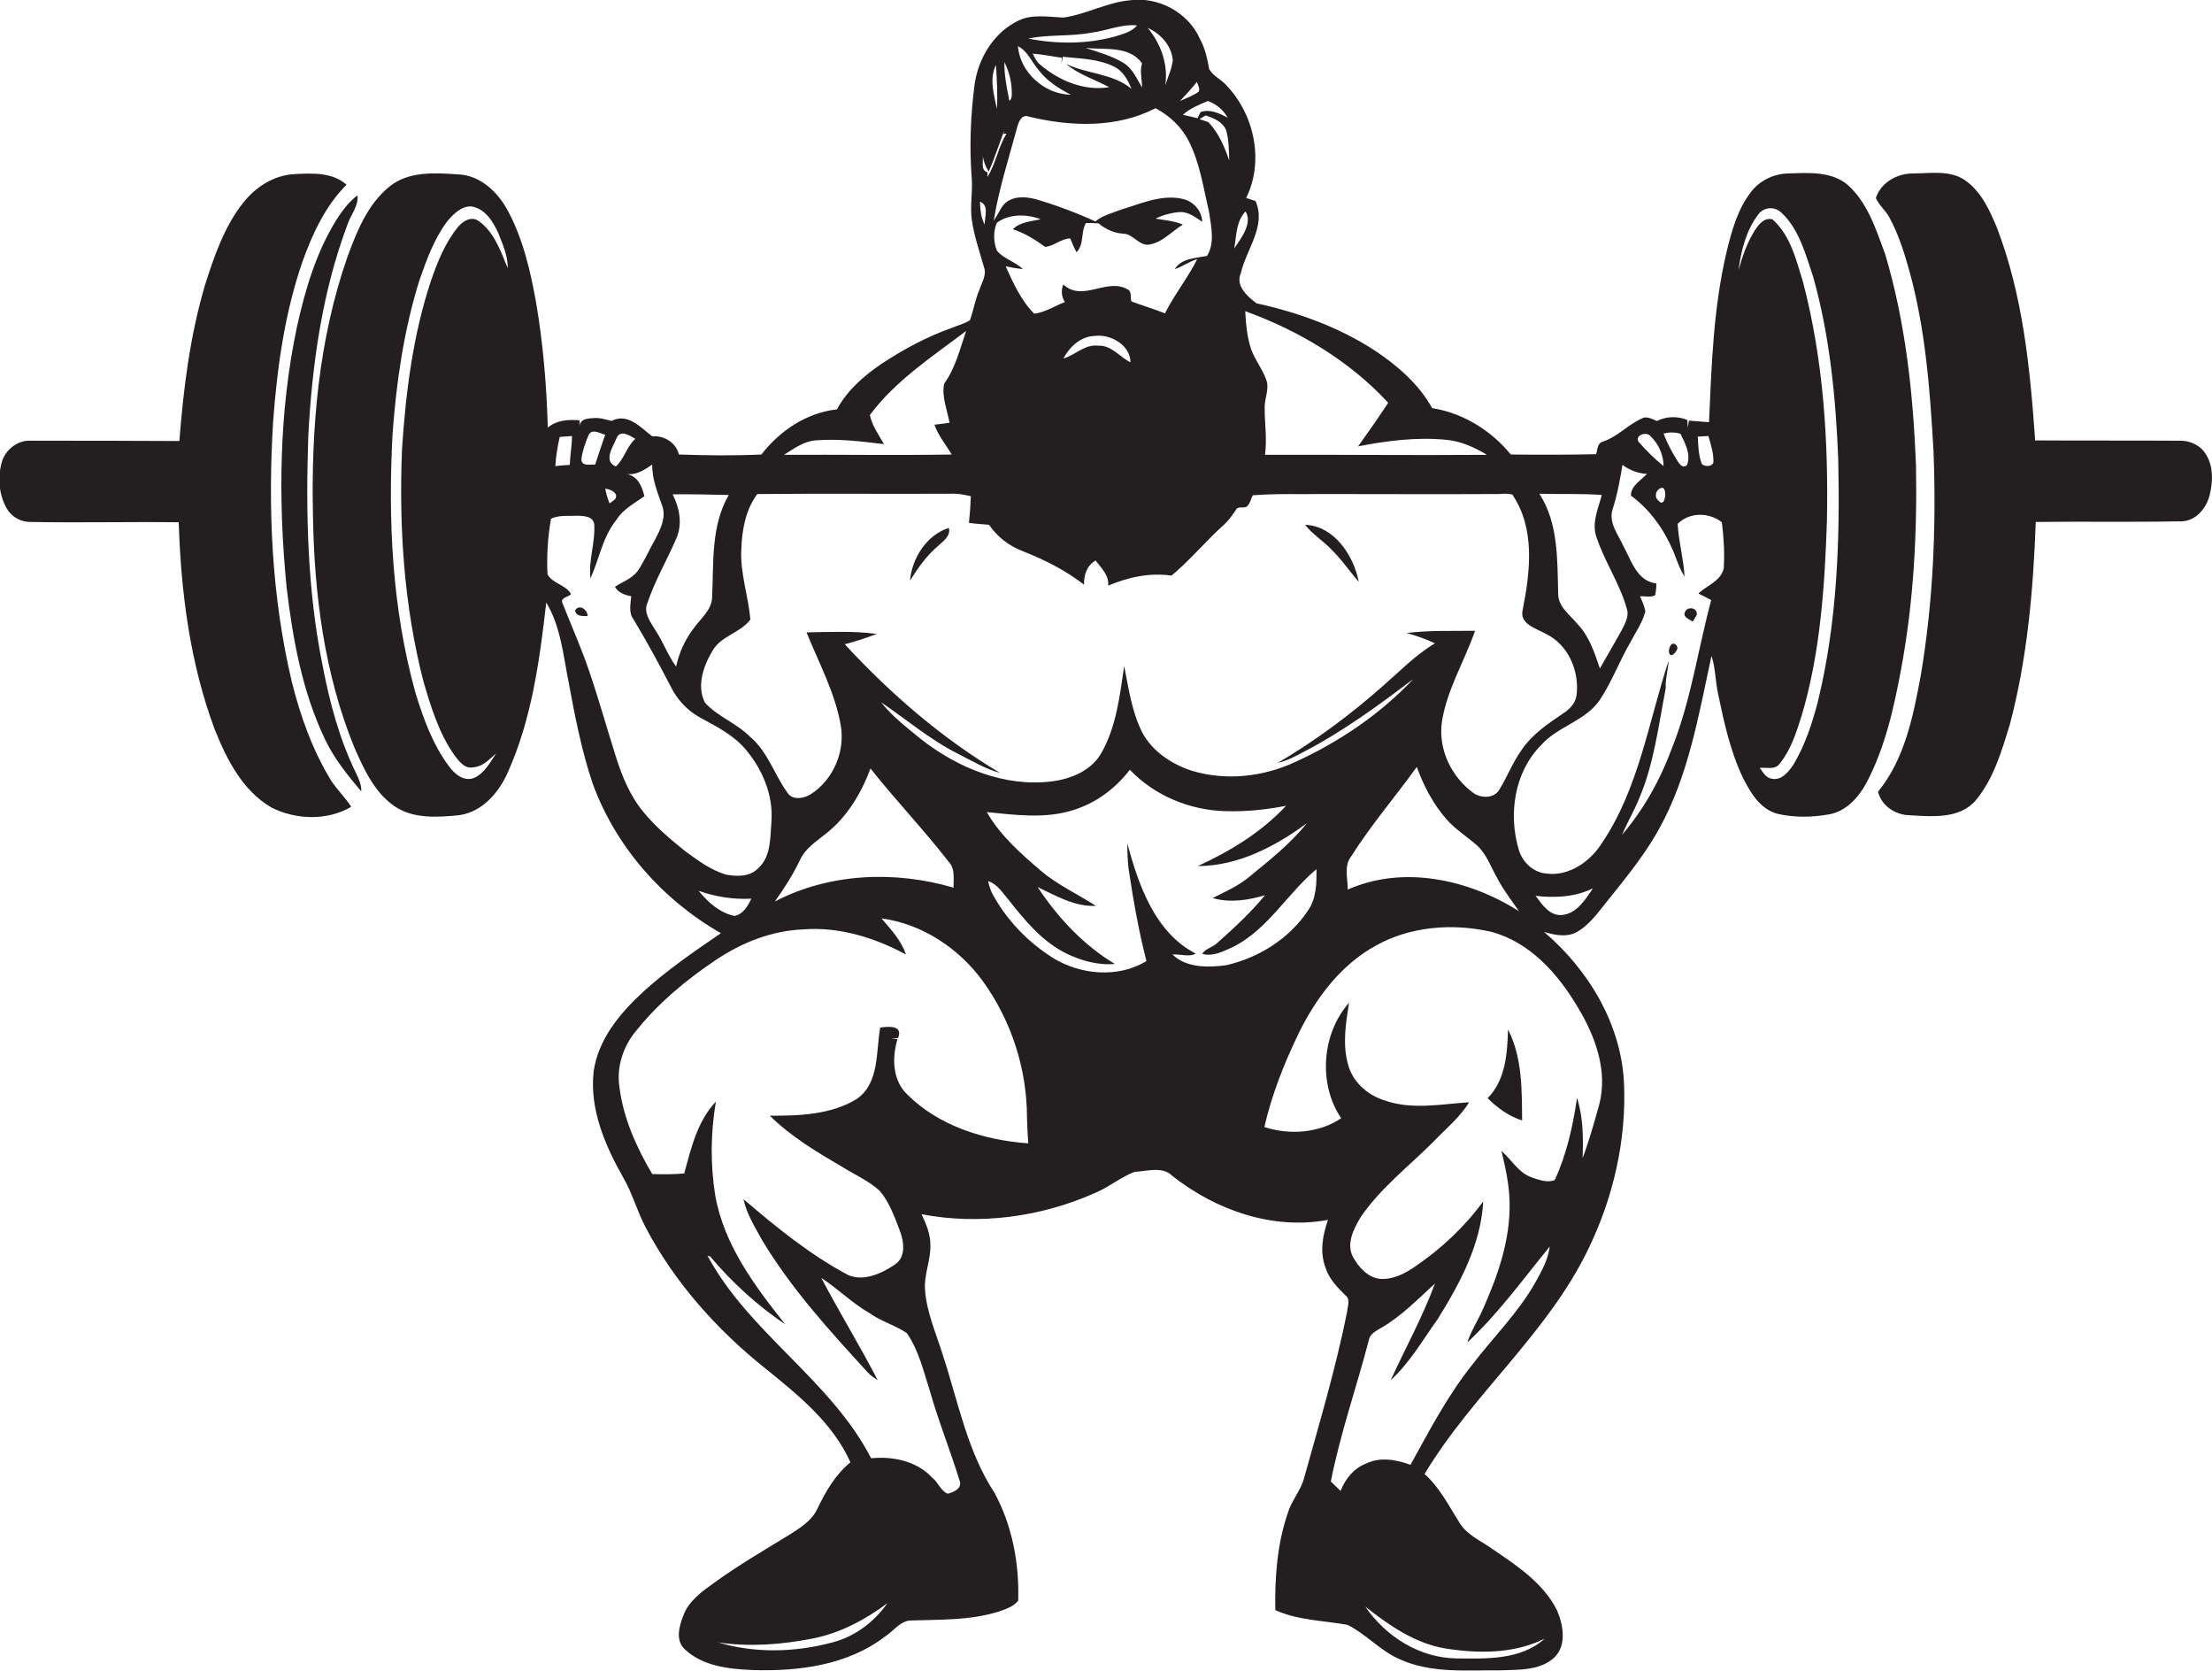 <?xml version="1.0" encoding="utf-8"?>
<!-- Generator: Adobe Illustrator 19.2.0, SVG Export Plug-In . SVG Version: 6.00 Build 0)  -->
<svg version="1.1" id="Layer_1" xmlns="http://www.w3.org/2000/svg" xmlns:xlink="http://www.w3.org/1999/xlink" x="0px" y="0px"
	 viewBox="0 0 705.4 532.6" enable-background="new 0 0 705.4 532.6" xml:space="preserve">
<g>
	<path fill="#231F20" d="M611,148.2c-0.9-22.6-3.3-45.3-9.8-67.1c-2.9-7.8-5.5-16.3-11.9-22.1c-5.3-4.5-12.7-3.9-19.1-3.7
		c-4.6,0.1-9.1,2.3-11.8,5.9c-4.3,5.5-6.2,12.5-7.8,19.1c-4.2,17.8-4.8,36.1-5.6,54.3c-2.1-0.2-4.3-0.3-6.4-0.5
		c-0.1,0.6-0.3,1.7-0.3,2.3c-0.1-0.6-0.2-1.9-0.2-2.5c-3.1-1.3-6.7-1.2-9.7,0.3c-1.5-0.5-3.2-1.7-4.8-0.8c-4.5,2-7.8,5.9-12.5,7.4
		c-1.8,0.5-1.6,2.6-2.1,4c-9.1,0.2-18.1,0.2-27.2,0.1c-6.3-7.7-15.2-13.2-25.1-14.8c-4.2-7.6-11-13.5-18.2-18.3
		c-11.5-7.5-24.5-12.2-37.8-15.1c-2.9-2.2-6.8-5.6-5-9.6c1.7-7.6,8.2-15,4.7-23c-1-0.3-2-0.7-3-1c5.8-11.7,2.6-26.6-6.3-35.9
		c-1.7-1.9-4.3-3-5.5-5.2c-0.6-3.3-1.3-6.6-2.9-9.5c-3.7-8.5-13.3-13.7-22.5-12.4c-7.3,0.7-13.9,4.5-21.1,5.5
		c-4.8-0.2-9.9-1.2-14.4,1c-7.8,3.8-12.7,11.9-13.9,20.3c-1.3,10-1.7,20.1-0.9,30.1c0.3,4.3-0.6,8.7,0,13c0.7,5.2,2.5,10.2,3.9,15.2
		c0.9,2.5-0.7,4.8-1.4,7c-1.4,3.2-1.9,6.6-3.1,9.9c-1.7,1.1-3.8,1.6-5.7,2.4c-7.9,2.8-15.4,6.8-22.5,11.5
		c-5.6,3.8-10.9,8.4-14.2,14.5c-9.7,1.1-18.2,6.8-24.1,14.4c-8.8,0.4-17.5,0.3-26.3,0c-0.9-3.8-4.7-6.1-8.5-5.8
		c-3.7-2.8-7.8-7.6-13-4.9c-1.9-0.5-3.8-1.1-5.8-0.9c-1.9,0.1-4.6,0.3-4.2,3c-0.1-0.8-0.1-1.5-0.2-2.3c-3.5-0.3-7.2-0.1-10.1,2.3
		c-0.4-13.5-1.5-26.9-3.8-40.2c-1.8-10-4.2-20.2-9.1-29.2c-3.2-5.8-8.7-11-15.6-11.3c-7.4-0.5-15.8-1.1-21.9,3.8
		c-7,5.6-10.5,14.3-13.5,22.5c-9.2,26.3-11.6,54.6-11,82.3c0.4,25.1,3.6,50.6,13.2,74.1c3,6.8,6.3,14.1,12.5,18.5
		c6,4.3,13.8,3.8,20.8,3.1c7.5-1,12.8-7.2,15.7-13.8c7.6-17,10.1-35.7,12.2-54c4.6,7.6,5.4,16.7,7.1,25.2c2,10.8,4.1,21.7,7.6,32.2
		c7.3,20.3,22.4,37.4,41,48c-8.5,5.8-17.1,11.7-24.8,18.7c-7.4,6.8-14.4,15.2-15.8,25.5c-1.3,12,3.7,23.6,9.5,33.8
		c2.9,5,4.4,10.7,7.1,15.8c9.2,17.5,22.7,32.6,38.1,44.9c10.5,8.5,21.6,17.4,27.2,30c-4.8,3.9-7.9,9.3-10.5,14.7
		c-1.8,4-5.7,6.3-9.3,8.6c-7.9,4.8-15.9,9.5-23.4,14.9c-4,2.9-8.4,5.9-10.1,10.7c-1.3,3.3-2.6,7.9,0.5,10.7
		c5.7,5.4,14.1,6.3,21.5,6.6c14.7,0.5,30.5-1.5,42.5-10.8c2.7-1.7,4.8-5.1,8.4-5c9.2-0.3,18.6,0,27.6-2.8c2.3-0.8,4.8-1.6,6.3-3.5
		c0.4-11.8-1.9-23.9-7.5-34.3c-8.7-13.2-11.6-29-16.5-43.9c-2.1-6.9-5.2-13.6-5.7-20.9c-0.4-4.8,1.8-9.3,1.7-14
		c0.1-3.6-1.3-6.9-2.8-10.1c18.4,3.5,38,0.9,55.1-6.7c4.5-1.8,8.3-5.1,12.8-6.8c4-0.2,8.9-1.9,12.1,1.3c13.8,10.9,32,17.3,49.6,14
		c-1.7,4.8-2.7,10.3-0.8,15.2c1.1,3.6,3.8,6.3,6.3,8.8c1.8,1.3,0.7,3.5,0.6,5.3c-3.6,17.9-8.8,35.4-13.7,52.9c-1,4-4,7.2-5.2,11.2
		c-3.4,9.9-4.2,20.5-4,31c7.3,3.3,15.3,3.3,23,4.7c5.9,2.9,10.3,8.1,16.3,10.8c10.2,4.8,21.7,3.6,32.6,3.7
		c5.8-0.2,12.7,0.1,17.2-4.2c3.9-4,2.7-10.3,0.7-15c-4.4-8.7-12.8-14.2-20.6-19.5c-3.6-2.6-8.1-4.4-10.5-8.4
		c-3.4-5.4-6.3-11.2-11.1-15.5c15.3-25.5,39.4-44.9,52.3-71.9c7.9-16.3,12.1-34.6,11.3-52.7c-0.9-18.9-11.4-36.2-25.5-48.2
		c3.1,0.9,6.6,1.7,9.7,0.4c2.8-1.3,5-3.6,7-5.9c6.9-8.8,14.4-17.3,19.9-27.2c9.5-17,12.7-36.5,16.8-55.3c1.3,3.9,1.2,8.1,2.1,12.1
		c1.9,9.1,3.9,18.4,8,26.9c2.4,4.7,5.4,9.8,10.8,11.3c5.4,1.3,11.2,1.2,16.7,0.2c5.4-1,9.3-5.4,11.8-10c6-11.4,8.8-24,11.1-36.5
		C610.3,191.6,611.4,169.9,611,148.2z M135,217.1c2.4,8.2,4.9,16.5,9.8,23.5c1.5,2,3.4,4.7,6.3,4c3-0.3,5-2.6,7.1-4.4
		c-1.9,2.9-3.7,6.3-7,7.8c-3.3,1.3-6.3-1.3-8.1-3.8c-5.1-6.9-8.1-15.1-10.6-23.3c-7.5-26.9-8.8-55.1-7.3-82.8
		c1.2-16.4,3.6-32.8,8.5-48.6c2.3-6.6,4.7-13.3,8.9-18.9c1.9-2.3,4.4-4.8,7.5-4.8c4.5,0.5,7.1,4.8,8.8,8.5c1.4,3.6,3.1,7.3,3,11.2
		c-2.2-5.4-4.3-11.5-9.2-15c-2.3-1.7-5-0.1-6.6,1.8c-4.1,5-6.5,11-8.6,17c-5.8,17.4-8.1,35.7-9.3,53.9
		C127.2,167.9,128.8,193,135,217.1z M544.8,139c0.8,2.8,1.7,5.5,1.6,8.4c-0.4,1.5-2.9,1.4-3.7,0.5c-1.1-2.8-1.1-5.8-1.3-8.7
		C542.5,139.1,543.7,139.1,544.8,139z M535.9,138.3c1.5,3,3.4,6.6,2.1,9.9c-1.3,1.4-2.6-0.4-3.2-1.5c-1.7-2.7-3.2-5.5-4.3-8.5
		C532.2,137.8,534.1,137.7,535.9,138.3z M528.9,159.6c-1.5-1.1-0.9-3.5,0.8-4C531.9,154.6,531.2,162.5,528.9,159.6z M526.3,139
		c2.6,2.5,4.2,6,4.2,9.6c-2.9-2.4-5.6-5-8-7.8C521.3,138.7,525.1,137.5,526.3,139z M510.8,157.8c-1.1,4.3-3.3,8.9-1.7,13.4
		c2.6,7.9,7.5,14.9,9.7,22.9c0.8,2.5-0.7,4.9-1.8,7.1c-2.3,4-4.5,8-6.8,11.9c-1.7-4.9-3.3-10.1-7-14c-2.4-3-6.4-5.6-6.3-9.9
		c-0.3-10.7,0.1-22.4-6-31.8C497.6,157.6,504.3,157.3,510.8,157.8z M442.7,128.4c-3.1,4.7-6.3,9.3-9.6,13.9c9.2-1.8,18.6-3,28-2.1
		c4.7,0.4,9.1,2.4,13.1,4.8c-23.6,0.2-47.2-0.1-70.8,0c0.7-5-0.1-9.9-0.1-14.9c-0.1-3.1,1.7-6.3,0.4-9.3c-1.2-3.3-3.5-6.1-4.7-9.4
		c-1.3-3.9-1.7-8.1-1.9-12.2C414.2,105.4,430.3,115,442.7,128.4z M397.2,67.4c2.3,3.8-1.4,8.5-3.6,11.8
		C394.3,75.1,394.2,70.5,397.2,67.4z M385.2,32.2c2.7,1,4.9,2.8,6.3,5.3c-2.7-1.4-5.6-2.8-8.6-1.8c-0.3,0.5-0.8,1.5-1,2
		c-1.6-0.4-3.2-0.8-4.7-1.1C379.4,34.6,382.3,33.4,385.2,32.2z M392,51.2c-1.5-4.4-3.4-8.9-6.7-12.3c-0.7-0.2-2.1-0.7-2.8-0.9
		c0.6-0.4,1.3-0.8,2-1.2c2.6,0.9,5.4,2,6.5,4.7C391.9,44.6,391.9,48,392,51.2z M381.7,26.1c0.3,1,1,2,0.6,3.1c-1.8,1.3-4,2.1-6,3
		C378.2,30.2,380,28.2,381.7,26.1z M374,19.2c-0.3,2.8-1.6,5.4-2.4,8c1-6.6-1.4-13.3-5.6-18.3C370.1,10.7,373.6,14.5,374,19.2z
		 M364.2,20.2c-0.8,2.5,0,5.1,0,7.7c-1.7-2.8-3-6.1-6-7.9c-3.7-2.2-7.9-3.4-12-4.7C352.3,15.9,360.2,14.5,364.2,20.2z M353.7,27.8
		c-8,1.3-16-2.1-22-7.2c-1.2-0.9-1.7-2.3-2.4-3.5c3.1,0.2,6.2,0.9,9.3,1.3c0,0.5-0.1,1.5-0.1,2c0.1-0.6,0.3-1.7,0.4-2.3
		c5.5,0.6,11.2,0.6,16.3,3.1c2.9,1.4,4.5,4.3,5.6,7.1c-5.9-4.9-14.1-4.7-20.8-7.9C344,23.8,349.1,25.3,353.7,27.8z M348.1,10.4
		c4.9-0.6,9.5-2.8,14.5-2.3c-1.7,2.1-4.5,2.7-6.9,3.5c-9,2.5-18.6,2.5-27.8,0.7C334.6,10.9,341.5,11.7,348.1,10.4z M331.1,22.2
		c2.7,3.6,6.5,6,10.4,8c-8.4-0.1-16.2-7.1-16.9-15.5C327.7,16.3,329,19.7,331.1,22.2z M328.2,37.2c13.3,3.2,27.9,3.7,40.3-2.7
		c4.5,2.4,8.4,6,10.7,10.7c3.5,7,4.6,14.9,6.4,22.5c0.6,4.5,1.9,9.8-0.7,13.9c-3.6,0.7-8.1,0.7-10.3,4.2c2.5-0.8,4.6-2.4,7.2-3.2
		c-3,6-7.3,11.3-10.3,17.3c-3.5-1.4-7.2-2.5-10.7-3.8c-0.4-1.3,0.2-3.3-1.3-3.9c-6.6-3.7-14.3,4.2-20.4-1.5
		c-0.8,1.9-0.6,3.9,0.5,5.6c-3.2,1.2-6.3,3.3-9.8,3.7c-4.2-4.2-6.7-9.8-9.1-15.1c1.8,0.4,3.6,0.7,5.5,0.9c-2.4-2.4-6.1-3.2-8.3-5.9
		c-1.1-2.7-1.2-6.2,0-8.9c4-2.9,9.5-2.8,14-1.1c-3,0.7-6.6,0.8-8.9,3.2c3.8,1.2,7.1,3.3,10.3,5.6c2.8-0.2,5-2.6,8-2.7
		c0.6,1.5,1.2,3,2,4.4c2.5-2.5,1.3-6.4,3-9.3c1.3,0,2.7,0,4,0.1c2.3,1.9,5.1,3.2,8.1,3.3c3,0.2,4.8,3.8,7.9,3.5
		c4.3-0.6,7.3-4.2,10.9-6.4c-2.8-1.2-5.8-1.4-8.7-1.9c2.4-1.2,5.1-1.9,7.8-2.1c2.7-0.1,4.9,1.7,7.1,3.1c-0.2-3.6-2.8-6.5-6.3-7.3
		c-6.7-1.5-13.2,1.5-19.5,3.4c-2.8,1.1-5.9,1.8-8.3,3.8c-6.1-2.8-12.5-5.2-19-7.1c-3.4-0.9-7.6-1.1-10.2,1.7c-1.3,1.6-2,3.5-3.2,5.1
		c1.6-9.9,4.7-19.5,7.3-29.1C324.7,39.2,325.6,36.2,328.2,37.2z M360.5,115.5c-3.5-1.7-6-5.5-10.3-5.3c-4.3-0.5-7.3,3-11.1,4.1
		c2-3.7,5.5-7.1,10-7.2C354.2,106.4,360.5,110.1,360.5,115.5z M322.6,28.1c0,1.4,0.4,3.1-0.7,4.1c-0.8-4.1-1.7-8.2-1.6-12.4
		C321.6,22.4,322.4,25.2,322.6,28.1z M317.6,20.7c0.3,4.7,0.6,9.3,0.3,14C317,30.2,315.4,25.2,317.6,20.7z M315.3,54.7
		c1.9-4.3,3.3-8.8,5-13.2l-0.3,1.2l1-0.1c-2.7,4.3-3.4,9.5-6.1,13.8c0-0.4,0-1.2,0-1.5c-2.2-0.5-1.3-3.4-1.5-5.1
		C313.7,51.5,314.3,53.2,315.3,54.7z M314,71.6c-1.2-2.3-1.4-4.8-1.5-7.3C315.5,65.4,314,69.2,314,71.6z M260,140.4
		c7.3-0.6,14.6,0.3,21.9,1.2c-1.7-3-3.8-5.9-4.5-9.3c8.2-11,19.9-18.6,30.7-26.8c-2,5.8-3.4,11.8-7,16.8c-0.9,4.1,1,8.4,1.7,12.5
		c-1.6,0.2-3.2,0.4-4.8,0.6c1.2,3.5,3.6,6.3,5.5,9.5c-17.8,0.3-35.6,0-53.5,0.1C253.2,143,256.3,140.7,260,140.4z M236.4,175.2
		c0.2-6.1,1.3-12.6,5.1-17.7c20.6-0.2,41.2,0,61.8-0.1c2.1-0.1,4.2,0.3,6.3,0.8c-0.1,2.8-0.3,5.6-0.6,8.5c2.1,0.3,4.2,0.4,6.4,0.6
		c2.6,3.8,6.3,6.7,10.7,8.4c6.9,2.7,13.7,6.1,19.6,10.7c-0.1-3,0.9-6.2,3.7-7.7c1.8,2.4,4.3,4.7,4,8c6.4-2.7,13.3-4.2,20.2-3.2
		c6-5,11-11.1,16.9-16.4c1.4-1.3,2.5-2.9,3.6-4.5c0.6-1.5,2.6-0.3,3.6-1.2c1-0.9,1.2-2.4,1.8-3.5c7.7-0.6,15.4-0.3,23.1-0.4
		c18,0,36,0.1,54,0c1.9,0.1,3.8-0.4,5.7,0.2c7.3,10.8,5.7,24.5,3.3,36.6c-1.2,4.7,4.3,6,7.4,7.8c7.1,3.4,10.6,11.7,9.8,19.2
		c-0.2,2.6-2,4.6-4.1,6c-4.9,3.3-10,6.7-13.4,11.7c-2.9,4-4.6,8.6-7.2,12.8c-1.7,2.8-5.7,2.7-8.1,1.1c-7.1-5.1-11.4-13.9-10.2-22.7
		c1.6-10.3,7.2-19.4,10.6-29.1c-7.3,0.1-14.6-0.2-21.8,0.7c3.1,0.9,6.1,1.9,9,3.3c-6.2,3.7-11.2,8.9-16.6,13.6
		c-10.4,9.2-21.6,17.5-33.5,24.5c3.2-0.7,6.1-2.4,9-3.9c12.2-6.4,23.3-14.6,34.2-22.8c-10.6,11.2-23.6,20-37.6,26.4
		c-10.3,4.8-22.2,6.1-33.1,2.8c-6.4-2.1-12.6-6.2-15.8-12.3c-3.3-6.6-4.3-14-5.7-21.1c-1.4,9.5-2.5,19.4-7.3,27.8
		c-3.2,5.6-9.6,8.2-15.7,9c-15,1.9-29.9-4.2-41.6-13.3c-4.5-3.7-9.3-7.3-12.9-11.9c8.1,5.5,15.7,12,24.5,16.4
		c4.4,2.2,8.6,4.8,13.4,6.1c-18.5-11-34.9-25.2-49.5-41c3.4-0.9,6.8-2,10.2-3.3c-7.4-1-14.9-0.6-22.4-0.5
		c3.9,9.7,9.1,19.2,10.9,29.6c1.5,8.4-2.4,17.5-9.7,22.1c-2.2,1.3-5.7,1.9-7.3-0.6c-4.2-5.8-6.3-13.2-12-17.9
		c-4.3-4.3-10.2-6.3-14.3-10.8c-2.7-5.3-0.5-11.7,2.4-16.5c2.7-4.8,8.9-5.7,12.1-10C238.6,189.8,236,182.7,236.4,175.2z
		 M484.4,290.5c-15.9-10.1-36.8-14.8-54.6-6.9c0-3.5-1.3-7.6,1.1-10.6c6.3-10,14-18.9,20.9-28.5c2.2,6,5.2,11.8,9.5,16.7
		c2.8,3.2,6.5,5.5,9.7,8.3c3.1,2.8,4.4,6.9,6.5,10.5C479.4,283.7,482,287,484.4,290.5z M304.1,283c-18.6-5.5-39.6-4.7-57,4.4
		c3-4.2,5.8-8.6,8-13.2c1.6-3.6,5-5.8,8-8.2c6.9-5.3,11.5-13,14.5-21c8,10.1,17,19.5,24.9,29.7C304.7,277,304,280.2,304.1,283z
		 M214.5,157.6c6-0.1,11.9,0.1,17.9,0.2c-5.7,9.8-4.8,21.5-5.3,32.4c0,4.2-3.6,6.9-5.8,10c-2.8,3.6-4.7,7.8-5.7,12.3
		c-2.7-3.7-4.2-8.1-6.8-11.9c-1.4-2.4-3.6-5.2-2.4-8.2c2.4-7.2,6.3-13.8,9.3-20.8C217.7,167,216.7,161.9,214.5,157.6z M196.7,139.5
		c1.2-2.6,4.2-0.6,5.9,0.4c-2.8,2.5-3.5,6.4-6.2,8.8C192.2,147,195.6,142.3,196.7,139.5z M196.2,159.1c-0.4,0.3-1.3,1-1.8,1.4
		c-0.6-1.5-1.1-3.1-1.4-4.7C194.5,155.9,197.4,157.1,196.2,159.1z M187.8,138.5c1.2-1.9,3.6-0.3,5.2,0.1c-1.1,3.2-2.2,6.3-3.2,9.5
		c-1.7-0.1-4.4,0.7-4.4-1.8C185.8,143.6,186.7,141,187.8,138.5z M178.5,139.3c1.3-0.1,2.6-0.2,3.9-0.3c0,3.1-0.6,6.1-0.7,9.2
		c-1.6,0.1-3.1,0.2-4.6,0.4C177.3,145.4,177.8,142.3,178.5,139.3z M205.3,259c-4.4-5.2-7-11.7-9-18.1c-2.8-8.8-5.3-17.8-8.3-26.6
		c-2.5-7.5-5.8-14.8-8.7-22.2c-0.6-1.6,2.1-1.8,2.8-2.7c-1.6-3-5.9-3.3-7.5-6.3c-0.3-5.9,0.1-11.9,1.1-17.7c2.5-1.3,5.6-0.8,8.4-1
		c2,0.1,5,0.1,5.4,2.7c0.4,5.8-1.9,11.5-1.2,17.3c2.8-6.2,3.9-13.3,8.3-18.7c2.1-3.4,5.8-5.3,8.9-7.5c-0.8-3.2-2.1-6.5-5.8-7.1
		c3.2,0.5,5.8-1.3,8.3-3c-0.1,4.6,1.7,8.9,3.2,13.2c1.3,3.7-0.6,7.5-2.3,10.7c-1.8,3.2-3.3,6.6-5.3,9.7c-1.8,2.7-5,3.7-7.5,5.4
		c1.1,1.9,3.2,2.6,5.2,3c-0.2,2.5-0.9,5.2,0.7,7.3c4.2,7,8.1,14.1,11.8,21.3c2.1,4.3,5.4,7.9,9.7,10.2c5,2.7,10.3,5.4,14.1,9.8
		c5.5,6.4,9.1,14.8,8.4,23.4c-0.4,5-0.1,10.9-4.1,14.6c-2.7,2.9-7,2.8-10.5,2.1c-4.9-1.5-9-4.6-13.1-7.6
		C213.6,267.4,209.1,263.6,205.3,259z M222.8,284c5.4,1.9,11.1,2.8,16.8,2.5c-1.1,2.3-2.6,5-5.4,5.5
		C229.5,291,225.7,287.6,222.8,284z M265.1,523.7c-11.8,3.1-24.4,3.4-36.1-0.1c10,1.5,20.2,0.7,30-1.2c8.8-1.7,16.9-6,24-11.3
		C278.7,517.2,272.4,521.9,265.1,523.7z M289.4,349c-4.8-4.5-5-11.7-3.2-17.7c-0.5,0-1.5-0.2-2-0.2c0.5,0,1.7-0.1,2.2-0.2
		c1.7-4.1-3.2-3.7-5.7-3.3c-1.4,7.7-0.2,17.6-7.4,22.7c-8.2,5.1-18.4,5.4-27.8,5.4c6.8,6.7,15.2,11.7,23.4,16.5
		c3.9,2.4,8.2,4.3,11.6,7.4c3.1,3.6,4.7,8.2,6.4,12.6c1.4,3.6,2.1,8.6-1.6,11c-4.2,2.8-9.8,5.4-14.8,3.3
		c-12.2-6.5-23-15.3-33.4-24.2c1,4.7,3.6,8.8,5.9,13c9.3,15.5,21.5,28.9,33.7,42.2c0.9,1,2.1,1.8,3.2,2.5c-5.7-11-12.2-21.6-18-32.6
		c5.4,3.5,9.9,8.1,15.5,11.3c3.7,2.6,8.1,3.8,11.8,6.3c3.9,5.7,5.4,12.5,7.5,19c2.7,9.4,6.4,18.6,9.3,28c1,2.5-2,3.8-3.8,4.2
		c-2.2-0.9-3-3.6-4.9-5.1c-4.9-5.3-12.5-6.9-19.5-6.2c-12.9-25-38.9-39.9-52.2-64.6c0.2,0.1,0.7,0.2,0.9,0.3
		c6.9,8.2,15,15.6,23.9,21.6c-9.7-12.2-19.5-25.3-22.3-41c-1.6-9.9-1.5-20.1,0.2-30c-5.9,6.2-7.9,14.8-10.1,22.9
		c-3.4,0.3-6.8,0.3-10.2,0.2c-5.1-8.6-9.3-18-10.5-28c-0.9-6.3,1.3-12.8,5.3-17.6c7.1-8.9,16-16.3,25.4-22.6
		c8.3-5.6,17.9-9.4,27.9-9.8c11.5-0.9,22.8,2.6,32.8,8c-1.5-4.5-4.8-8-7.8-11.5c13,1.7,24.8,9.6,32.4,20.1c9,12.5,14,27.9,14,43.4
		c0.1,2.7,0.2,5.5,0.4,8.2C313.9,363.5,299.5,359,289.4,349z M373.9,304.3c2.4-0.2,5.5,0.9,7.4-0.3c-13-6.7-18.2-21.8-21.8-35.1
		c0,2.7,0.1,5.4,0.4,8.1c1.5,9.9,3.2,19.7,5.7,29.4c-9.1,5.5-21,4.4-29.8-1c-8.1-5.1-14.9-12.2-19.4-20.6c-0.6-1.2-1-2.6-1.3-3.9
		c2.9,0.9,4.5,3.6,6.4,5.8c5.3,6.7,10.9,13.6,18.8,17.4c4.7,2.2,9.9,3.7,15.2,3.2c-10-6-18.2-14.8-24.6-24.5
		c5.9,2.8,11.8,6.3,18.6,6c-5.9-3.8-12.3-6.7-17.7-11.3c-6.4-5.5-12.9-11.2-17.1-18.6c9.1,0.9,18.5,2.2,27.4-0.6
		c7.3-2.2,13.6-6.9,18.2-12.9c7.9,8.3,19.3,13,30.8,13.2c6.4,0.2,12.7-0.5,19-1.7c-7.8,8.4-17.7,14.4-28.1,19.2
		c12.8,0,24.8-6.3,34.8-13.7c-5.3,6.6-12,11.9-18.5,17.2c-3.5,2.9-7.6,4.7-11.6,6.7c5.5,1.6,11.3,0.7,16.7-0.9
		c-4.5,5.5-9.8,10.4-15.1,15.1c-1.4,1.5-4,1.9-4.9,3.6c3.5,1,7.1-1,10.2-2.4c10.9-5.7,17-16.9,26.2-24.6c0.1,4.5,0,9.3-2.7,13.2
		c-5.9,8.9-15.6,15-26,17.4C385.3,308.5,378.3,308.6,373.9,304.3z M460.7,525.5c10.6,1.7,22.1,1.8,31.9-3.1
		c-7.6,6.9-18.8,6.4-28.3,6.3c-11.7-0.2-22.4-7-28.9-16.5C442.9,518.1,451,523.8,460.7,525.5z M503.2,321.2
		c5.5,9.1,9.6,20.2,6.8,30.9c-1.6,5.7-3.2,11.5-5.3,17.1c0.2-6.4,0.2-13-1.8-19.2c-1.3,9-3.3,18-7.1,26.2c-2.4,1-5.2-0.1-7.5-0.9
		c-4.1-1.5-6.3-5.6-9.5-8.4c1.3,5.4,2.5,10.8,2.6,16.3c0.3,11.8-3.6,23.1-8.3,33.7c-1.6,3.8-3.9,7.2-5.2,11.1
		c9.9-9.2,17.8-20.2,26.3-30.6c-0.5,4.1-2.5,7.7-4.5,11.3c-5.5,9.8-13.6,17.7-20.3,26.5c-7.8,9.8-13.6,20.9-19.6,31.8
		c-4.5-1.7-9.7-2.6-14.2-0.4c-3.9,1.5-6.6,4.9-8.1,8.7c-1-1-2.1-2-3.1-3c3-15.3,8.2-30,12.1-45c0.3-2.1,2.4-3,4-4
		c6.4-3.7,11.6-9.1,17.1-14.1c-3.9,10.6-9.4,20.5-14.1,30.8c6.1-5.6,10.2-12.8,15-19.5c7.1-11.4,13.8-23.9,14.5-37.5
		c-6,8.2-13.5,15.2-21.9,20.9c-3.2,2.2-7,4.1-11,3.8c-3.9-0.4-6.8-3.7-8.6-6.9c-2.3-4.3,0.2-9.1,2.5-12.9
		c6.3-9.2,15.3-16.1,23.1-23.9c3.9-4.1,8.4-7.7,11.4-12.6c-9,0.6-18.3,2.5-27-0.6c-5.5-1.7-10.4-6.1-11.7-11.8
		c-1.7-6.3-0.6-12.9,0.4-19.3c-8.7,9.8-9.9,25.9-2.5,36.8c-7.1,4.8-16.6,5.4-24.5,2.8c2.4-10.5,6.4-20.5,11.1-30.2
		c5.5-11.1,13.4-21.6,24.4-27.6c11-6.2,24.4-7.2,36.6-4.5C487.8,300.2,496.9,310.5,503.2,321.2z M498.2,291.7
		c-4,0.4-6.4-3.3-8.5-6.1c6.2,0.7,12.6,0.4,18.3-2.4C505.6,286.7,502.9,291.2,498.2,291.7z M549.7,181.1c-0.8,4.1-5.3,5.5-8.1,8.1
		c1.4,0.7,2.8,1.4,4.1,2.1c-4.2,15.6-6.4,31.8-12.4,46.9c-3.7,10.1-9,19.7-16,27.9c1.6-3.9,3.8-7.5,5.4-11.5
		c4.8-11.2,6.2-23.4,8.5-35.2c-0.2-2.9,0.8-5.8,0.9-8.7c-6.4,19.5-9.5,40.6-21.2,58c-3.7,5.9-10.4,10.7-17.7,9.8
		c-4.1-0.3-7.6-3.5-8.8-7.4c-3.5-11.4-1.5-25,7.1-33.6c5.3-6,14.1-7.6,18.7-14.4c3.8-5.7,6.2-12.3,9.7-18.3c1.7-3.3,3.9-6.3,4.8-9.9
		c-0.3-1.7-1-3.2-1.7-4.8c1.6-0.1,3.3,0.4,4.8-0.3c0.3-1.3,0.4-2.5,0.4-3.8c-6.1-0.7-7.9-7.1-10.4-11.7c-1.7-3.8-5-7.7-3.5-12.1
		c1.5-4.6,2.3-9.3,3.1-14c2.3,1.7,4.9,2.7,7.8,2.9c-1.9,2-5.2,3.9-5.1,6.9c6,4.4,10.5,10.7,13.4,17.5c1.2,2.8,2,5.7,3.7,8.3
		c-0.3-5.6-1.9-11.1-2.2-16.8c3.8-3.8,10-3.7,14.1-0.5C549.7,171.4,550,176.3,549.7,181.1z M579.7,223.7c-1.8,7-4.1,13.9-7.8,20.1
		c-1.5,2.2-3.7,5-6.7,4.5c-2-0.2-3-2.1-4-3.5c2.1-0.2,4.9,0.7,6.3-1.3c3.6-4.4,5.3-9.9,7-15.2c6-20.1,7.4-41.3,8.1-62.2
		c0.5-25.5-1.1-51.3-7.6-76.1c-2.2-7.1-4-15-9.8-20.1c-2.7-0.6-4.4,1.7-5.7,3.7c-2.4,3.9-3.9,8.2-5.1,12.6
		c0.8-6.2,2.4-12.6,6.2-17.7c1.8-2.6,5.4-2.8,7.6-0.6c5.6,5.3,7.6,13.2,10,20.3c5.3,18.8,7.2,38.4,8,57.9
		C586.8,172.1,585.9,198.4,579.7,223.7z"/>
	<path fill="#231F20" d="M93,217.1c-6.4-27.1-7.6-55.1-5.9-82.8c1.3-17.2,3.7-34.6,9.4-51c3.2-8.9,7.3-17.7,14-24.4
		c-4.4-4-10.9-3.7-16.5-3.4c-6.6,0.3-12.5,4.1-16.5,9.2c-6,7.6-9.2,17-12.1,26.1c-4.8,16.2-6.9,33-8.2,49.8
		c-15.8-0.1-31.5-0.1-47.3-0.1c-4.3-0.3-8.4,3-9.4,7.1c-1.3,4.8-0.8,10.3,1.7,14.6c1.6,2.7,4.6,4.3,7.7,4.2
		c15.7,0.3,31.4-0.1,47.1,0.1c0.7,22.4,3.6,45,11.5,66.1c3.8,9.5,8.8,19.4,18,24.8c7.8,4,17.9,4.3,25.5-0.2c-1.9-3-4.6-5.5-6.5-8.5
		C99.6,239,95.7,228.1,93,217.1z"/>
	<path fill="#231F20" d="M703.5,144.9c-1.7-2.9-5.1-4.5-8.4-4.4c-15.4-0.1-30.7,0-46.1-0.1c-1.6-23-3.9-46.4-12.3-68.1
		c-2.3-5.5-5-11.3-10-14.8c-4.9-3.4-11.2-2.2-16.7-2.2c-5,0-10.1,2.8-11.8,7.8c1,2.4,3.3,4.1,4.4,6.4c2.9,5.3,4.7,11.2,6.3,16.9
		c5.2,18.8,6.6,38.3,7.7,57.6c0.9,23.9-0.1,47.9-4.1,71.5c-2.4,12.9-5.1,26.5-13.6,36.9c1.1,4.5,5.5,7.4,10,7.5
		c7.2,0.4,16,1.3,21.2-4.8c5.7-6.9,8.2-15.6,10.8-24c5.6-21.1,7.5-42.9,8.3-64.7c15.3-0.2,30.5,0.1,45.8-0.2c5.2,0.3,8.9-4.4,9.8-9
		C705.7,153.2,705.8,148.6,703.5,144.9z"/>
	<path fill="#231F20" d="M102.8,211.8c-4.8-23.9-5.3-48.3-4.5-72.6c1.2-22.9,4.4-46,12.5-67.6c1-3.1,3.6-5.9,3.2-9.3
		c-2.9,2.1-4.9,5-6.8,7.9c-6.4,10.4-9.9,22.2-12.5,34c-5.8,27.3-6,55.4-3.3,83.1c2,16.6,5,33.3,12.3,48.5
		c2.9,6.1,7.2,11.4,11.5,16.5c0.1-2-0.7-3.8-1.5-5.5C108.2,235.7,105.1,223.8,102.8,211.8z"/>
	<path fill="#231F20" d="M424.4,175c3.3,3.2,5.9,7,8.9,10.5c-1.6-8.4-7.8-17.8-17.1-18.2C418.5,170.3,421.8,172.3,424.4,175z"/>
	<path fill="#231F20" d="M299.2,174c1.6-1.5,4-3.1,3.4-5.7c-7.1,2.2-11.8,9.7-12.4,16.8C292.7,181.1,295.5,177.1,299.2,174z"/>
	<path fill="#231F20" d="M183.4,194.6c0.3,2,2.4,1.8,4,1.8C187.4,194.4,184.7,192.4,183.4,194.6z"/>
	<path fill="#231F20" d="M537.3,195.2c-0.7,1.6,1.5,2.2,2.5,3c0.3-0.5,1-1.6,1.3-2.2C541.4,193.6,538,193.2,537.3,195.2z"/>
	<path fill="#231F20" d="M532.8,205.7c-0.6,0.8-1.1,3,0.3,3.2c0.8-0.4,1.3-1,1.7-1.8C535.4,205.9,533.7,204.4,532.8,205.7z"/>
	<path fill="#231F20" d="M485.4,357.2c-0.1-9.8,0.1-20-4.5-29c-0.2,7.6-0.8,16.2-6.5,21.9C477.5,353.2,481.2,355.9,485.4,357.2z"/>
</g>
</svg>

